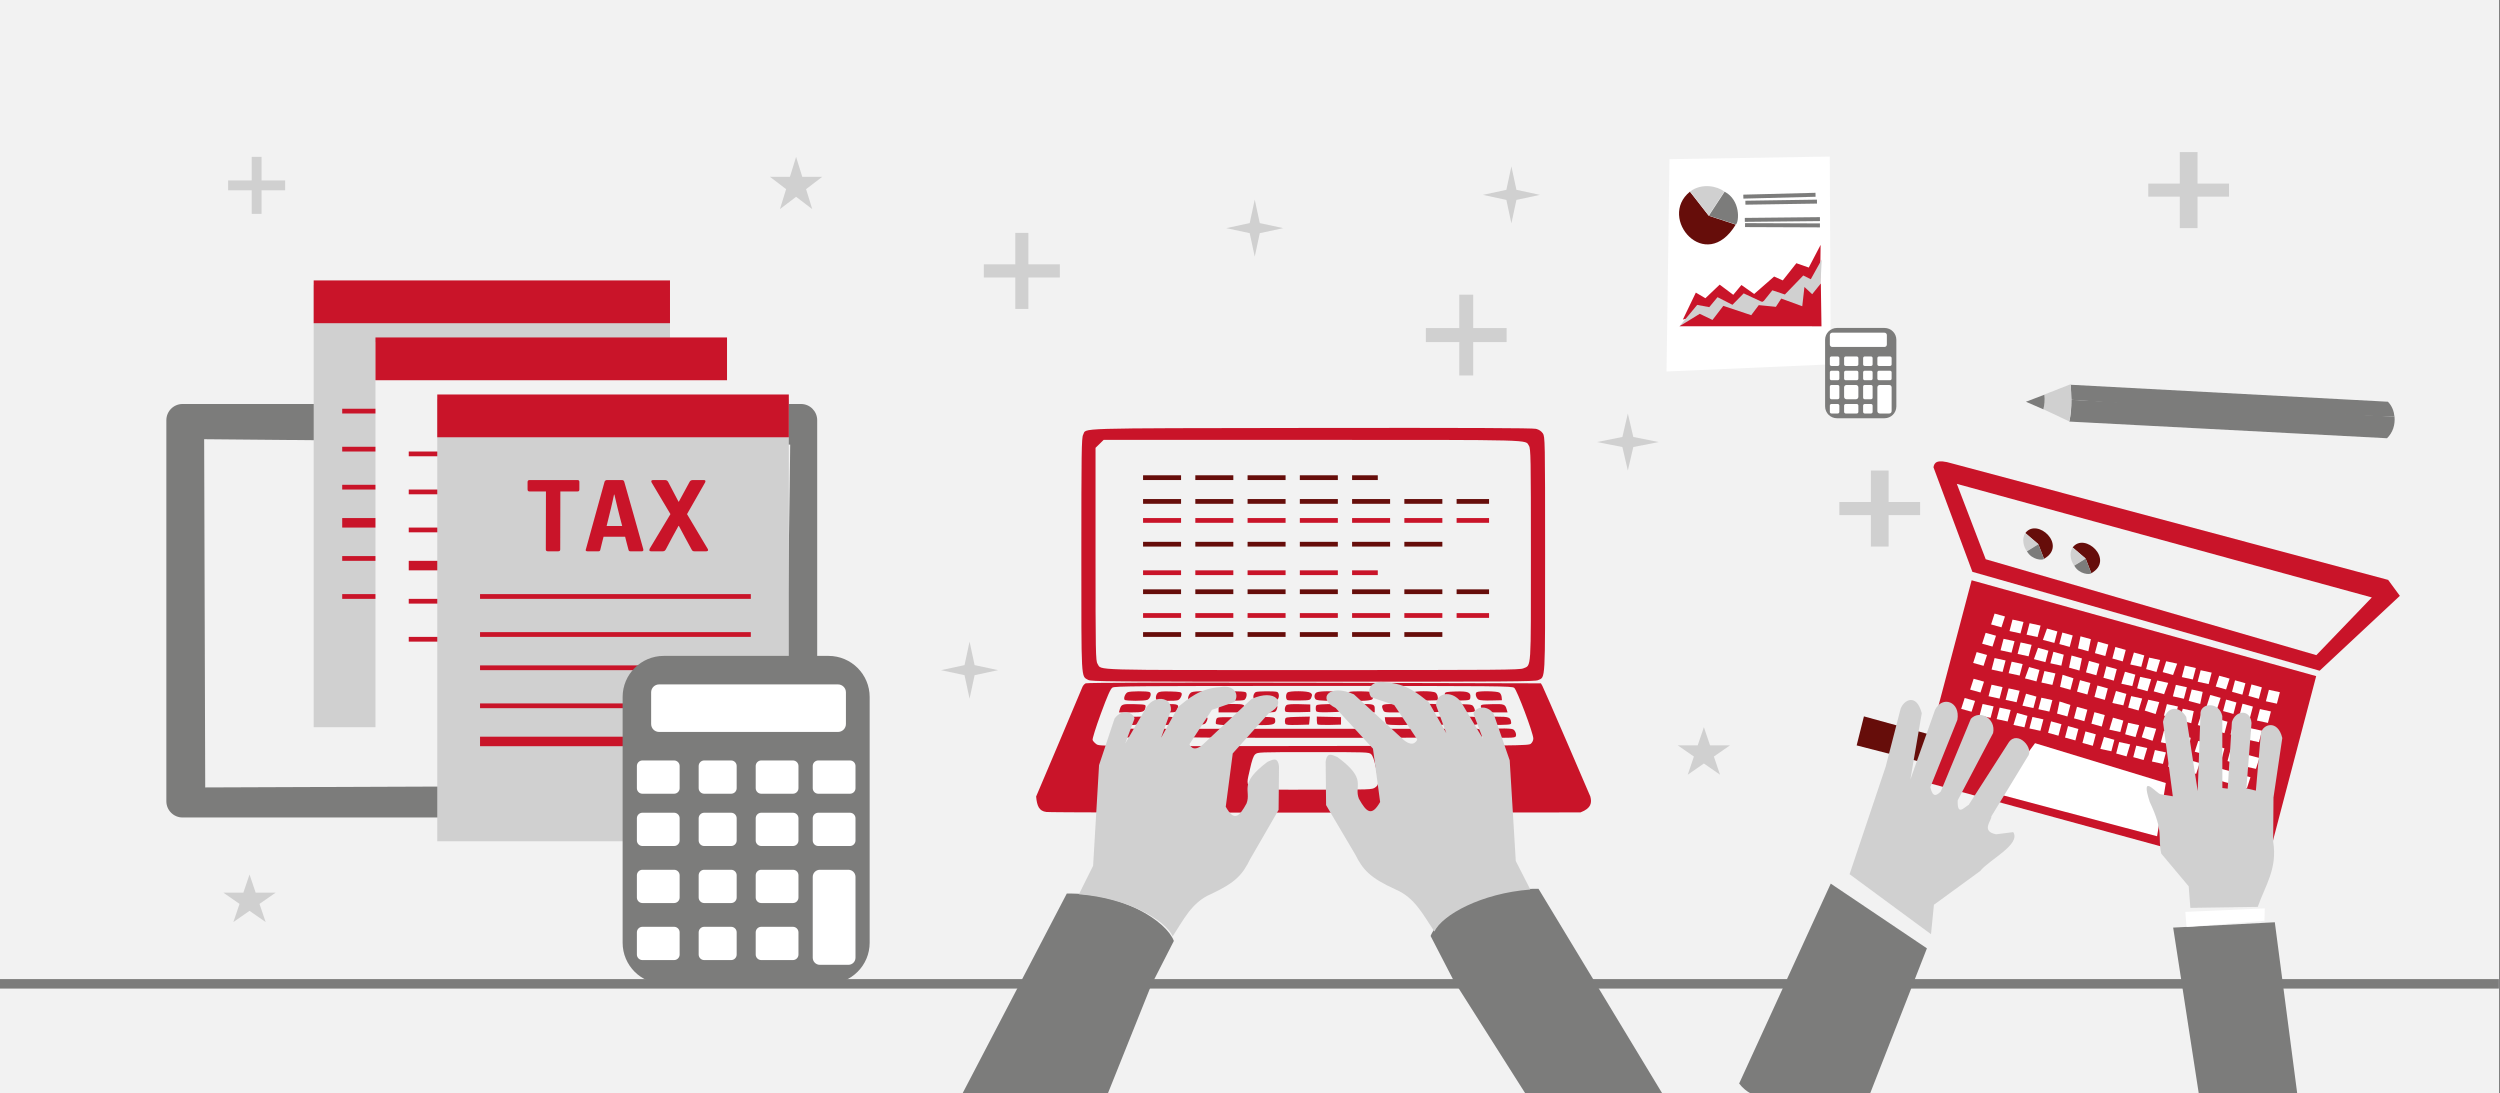 <svg width="526" height="230" xmlns="http://www.w3.org/2000/svg" xmlns:xlink="http://www.w3.org/1999/xlink" overflow="hidden"><rect width="100%" height="100%" fill="#808080" stroke="none"/><defs><clipPath id="clip0"><path d="M0 0 526 0 526 230 0 230Z" fill-rule="evenodd" clip-rule="evenodd"/></clipPath></defs><g clip-path="url(#clip0)"><rect x="0" y="0" width="525.239" height="230" fill="#FFFFFF" transform="scale(1.001 1)"/><rect x="0" y="0" width="525.239" height="230" fill="#F2F2F2" transform="scale(1.001 1)"/><path d="M0 0 525.239 0" stroke="#7C7C7B" stroke-width="1.997" stroke-miterlimit="8" fill="none" fill-rule="evenodd" transform="matrix(1.001 0 -0 1 0 207)"/><path d="M3.404 87 133.397 87C135.277 87 136.802 85.469 136.802 83.582L136.802 3.418C136.802 1.531 135.277 0 133.397 0L3.404 0C1.525 0 0 1.531 0 3.418L0 83.582C0 85.469 1.525 87 3.404 87ZM7.946 7.409 131.124 8.547C130.917 32.434 130.242 56.32 130.036 80.207L8.17 80.677C8.095 56.254 8.021 31.831 7.946 7.409Z" fill="#7C7C7B" fill-rule="evenodd" transform="matrix(1.001 0 -0 1 35 85)"/><rect x="0" y="0" width="74.891" height="93" fill="#D0D0D0" transform="matrix(1.001 0 -0 1 66 60)"/><rect x="-74.891" y="-9" width="74.891" height="9" fill="#C91429" transform="matrix(-1.001 -0 -0 1 66 68)"/><rect x="0" y="0" width="63.907" height="1" fill="#C91429" transform="matrix(1.001 0 -0 1 72 86)"/><rect x="0" y="0" width="63.907" height="1" fill="#C91429" transform="matrix(1.001 0 -0 1 72 102)"/><rect x="0" y="0" width="63.907" height="1" fill="#C91429" transform="matrix(1.001 0 -0 1 72 94)"/><rect x="0" y="0" width="63.907" height="2" fill="#C91429" transform="matrix(1.001 0 -0 1 72 109)"/><rect x="0" y="0" width="63.907" height="1" fill="#C91429" transform="matrix(1.001 0 -0 1 72 125)"/><rect x="0" y="0" width="63.907" height="1" fill="#C91429" transform="matrix(1.001 0 -0 1 72 117)"/><rect x="0" y="0" width="73.893" height="93" fill="#F2F2F2" transform="matrix(1.001 0 -0 1 79 72)"/><rect x="-73.893" y="-9" width="73.893" height="9" fill="#C91429" transform="matrix(-1.001 -0 -0 1 79 80)"/><rect x="0" y="0" width="63.907" height="1" fill="#C91429" transform="matrix(1.001 0 -0 1 86 95)"/><rect x="0" y="0" width="63.907" height="1" fill="#C91429" transform="matrix(1.001 0 -0 1 86 111)"/><rect x="0" y="0" width="63.907" height="1" fill="#C91429" transform="matrix(1.001 0 -0 1 86 103)"/><rect x="0" y="0" width="63.907" height="2" fill="#C91429" transform="matrix(1.001 0 -0 1 86 118)"/><rect x="0" y="0" width="63.907" height="1" fill="#C91429" transform="matrix(1.001 0 -0 1 86 134)"/><rect x="0" y="0" width="63.907" height="1" fill="#C91429" transform="matrix(1.001 0 -0 1 86 126)"/><rect x="0" y="0" width="73.893" height="93" fill="#D0D0D0" transform="matrix(1.001 0 -0 1 92 84)"/><rect x="-73.893" y="-9" width="73.893" height="9" fill="#C91429" transform="matrix(-1.001 -0 -0 1 92 92)"/><rect x="0" y="0" width="56.917" height="1" fill="#C91429" transform="matrix(1.001 0 -0 1 101 133)"/><rect x="0" y="0" width="56.917" height="1" fill="#C91429" transform="matrix(1.001 0 -0 1 101 125)"/><rect x="0" y="0" width="56.917" height="1" fill="#C91429" transform="matrix(1.001 0 -0 1 101 140)"/><rect x="0" y="0" width="56.917" height="2" fill="#C91429" transform="matrix(1.001 0 -0 1 101 155)"/><rect x="0" y="0" width="56.917" height="1" fill="#C91429" transform="matrix(1.001 0 -0 1 101 148)"/><path d="M18.171 3.064C18.066 3.549 17.962 4.031 17.86 4.51 17.757 4.99 17.646 5.472 17.527 5.957L16.615 9.677 19.889 9.677C19.725 9.041 19.556 8.392 19.382 7.732 19.208 7.071 19.046 6.423 18.896 5.787L18.252 3.064ZM26.435 0.001 28.796 0.001C28.982-0.001 29.134 0.027 29.252 0.086 29.371 0.144 29.469 0.246 29.547 0.389L31.721 4.546 31.801 4.546 34.055 0.389C34.122 0.256 34.216 0.158 34.337 0.095 34.457 0.031 34.605 0 34.779 0.001L37.006 0.001C37.151 0.002 37.25 0.024 37.304 0.067 37.359 0.111 37.385 0.17 37.382 0.244 37.382 0.285 37.375 0.336 37.361 0.399 37.348 0.461 37.328 0.506 37.301 0.535L33.518 7.171 37.865 14.488C37.918 14.581 37.945 14.662 37.945 14.731 37.941 14.905 37.789 14.994 37.489 14.998L35.262 14.998C35.065 15.006 34.909 14.991 34.792 14.953 34.676 14.915 34.573 14.808 34.484 14.633 34.029 13.806 33.578 12.976 33.132 12.142 32.687 11.309 32.243 10.478 31.801 9.651L31.721 9.651C31.253 10.478 30.799 11.309 30.359 12.142 29.918 12.976 29.478 13.806 29.038 14.633 28.932 14.808 28.814 14.915 28.685 14.953 28.556 14.991 28.405 15.006 28.233 14.998L26.032 14.998C25.874 14.997 25.762 14.975 25.697 14.931 25.632 14.888 25.601 14.829 25.603 14.755 25.603 14.707 25.61 14.657 25.623 14.603 25.637 14.55 25.657 14.487 25.684 14.415L30.03 7.171 26.086 0.535C26.048 0.476 26.024 0.425 26.016 0.383 26.007 0.342 26.004 0.303 26.006 0.268 26.001 0.094 26.144 0.005 26.435 0.001ZM16.723 0.001 19.754 0.001C19.878-0.004 19.992 0.017 20.096 0.061 20.2 0.106 20.274 0.199 20.318 0.341 20.989 2.7 21.659 5.062 22.327 7.427 22.995 9.793 23.657 12.154 24.315 14.512 24.338 14.565 24.347 14.63 24.342 14.707 24.344 14.782 24.32 14.849 24.268 14.907 24.217 14.965 24.125 14.995 23.993 14.998L21.659 14.998C21.539 14.999 21.444 14.979 21.374 14.937 21.304 14.896 21.256 14.827 21.23 14.731 21.108 14.257 20.983 13.788 20.858 13.324 20.732 12.859 20.614 12.396 20.506 11.935L15.971 11.935C15.909 12.174 15.806 12.576 15.663 13.141 15.52 13.706 15.39 14.236 15.274 14.731 15.246 14.838 15.194 14.909 15.119 14.947 15.044 14.983 14.953 15.001 14.844 14.998L12.644 14.998C12.354 14.994 12.211 14.905 12.215 14.731 12.216 14.695 12.221 14.663 12.232 14.633 12.242 14.604 12.255 14.572 12.269 14.536L16.186 0.341C16.225 0.242 16.288 0.161 16.374 0.098 16.46 0.035 16.576 0.003 16.723 0.001ZM0.456 0.001 10.487 0.001C10.621 0.002 10.722 0.036 10.789 0.104 10.856 0.172 10.89 0.267 10.89 0.389L10.89 1.967C10.893 2.102 10.866 2.209 10.809 2.286 10.752 2.363 10.645 2.403 10.487 2.404L6.892 2.404 6.865 14.609C6.865 14.753 6.825 14.854 6.745 14.913 6.664 14.972 6.544 15 6.383 14.998L4.319 14.998C4.17 15 4.053 14.972 3.967 14.916 3.882 14.86 3.838 14.766 3.837 14.633L3.864 2.404 0.456 2.404C0.296 2.406 0.18 2.373 0.108 2.304 0.035 2.236-0.001 2.124 0 1.967L0 0.413C-0.001 0.279 0.035 0.177 0.108 0.107 0.18 0.036 0.296 0.001 0.456 0.001Z" fill="#C91429" fill-rule="evenodd" transform="matrix(1.001 0 -0 1 111 101)"/><path d="M0 8.654C-1.09808e-15 3.875 3.875 0 8.654-1.09808e-15L43.27 0C48.05-1.09808e-15 51.925 3.875 51.925 8.654L51.925 60.346C51.925 65.125 48.05 69 43.27 69L8.654 69C3.875 69 1.09808e-15 65.125 1.09808e-15 60.346Z" fill="#7C7C7B" fill-rule="evenodd" transform="matrix(1.001 0 -0 1 131 138)"/><path d="M0 1.667C0 0.746 0.746 0 1.667 0L39.274 0C40.194 0 40.941 0.746 40.941 1.667L40.941 8.333C40.941 9.254 40.194 10 39.274 10L1.667 10C0.746 10 0 9.254 0 8.333Z" fill="#FFFFFF" fill-rule="evenodd" transform="matrix(1.001 0 -0 1 137 144)"/><path d="M0 1.167C-1.4302e-16 0.522 0.522 -1.4302e-16 1.167 -2.86041e-16L7.82 0C8.465 -1.4302e-16 8.987 0.522 8.987 1.167L8.987 5.833C8.987 6.478 8.465 7 7.82 7L1.167 7C0.522 7 0 6.478 0 5.833Z" fill="#FFFFFF" fill-rule="evenodd" transform="matrix(1.001 0 -0 1 134 160)"/><path d="M0 1.167C0 0.522 0.522 0 1.167 0L6.822 0C7.466 0 7.988 0.522 7.988 1.167L7.988 5.833C7.988 6.478 7.466 7 6.822 7L1.167 7C0.522 7 0 6.478 0 5.833Z" fill="#FFFFFF" fill-rule="evenodd" transform="matrix(1.001 0 -0 1 147 160)"/><path d="M0 1.167C-1.4302e-16 0.522 0.522 -1.4302e-16 1.167 -2.86041e-16L7.82 0C8.465 -1.4302e-16 8.987 0.522 8.987 1.167L8.987 5.833C8.987 6.478 8.465 7 7.82 7L1.167 7C0.522 7 0 6.478 0 5.833Z" fill="#FFFFFF" fill-rule="evenodd" transform="matrix(1.001 0 -0 1 159 160)"/><path d="M0 1.167C-1.4302e-16 0.522 0.522 -1.4302e-16 1.167 -2.86041e-16L7.82 0C8.465 -1.4302e-16 8.987 0.522 8.987 1.167L8.987 5.833C8.987 6.478 8.465 7 7.82 7L1.167 7C0.522 7 0 6.478 0 5.833Z" fill="#FFFFFF" fill-rule="evenodd" transform="matrix(1.001 0 -0 1 171 160)"/><path d="M0 1.167C-1.4302e-16 0.522 0.522 -1.4302e-16 1.167 -2.86041e-16L7.82 0C8.465 -1.4302e-16 8.987 0.522 8.987 1.167L8.987 5.833C8.987 6.478 8.465 7 7.82 7L1.167 7C0.522 7 0 6.478 0 5.833Z" fill="#FFFFFF" fill-rule="evenodd" transform="matrix(1.001 0 -0 1 134 171)"/><path d="M0 1.167C0 0.522 0.522 0 1.167 0L6.822 0C7.466 0 7.988 0.522 7.988 1.167L7.988 5.833C7.988 6.478 7.466 7 6.822 7L1.167 7C0.522 7 0 6.478 0 5.833Z" fill="#FFFFFF" fill-rule="evenodd" transform="matrix(1.001 0 -0 1 147 171)"/><path d="M0 1.167C-1.4302e-16 0.522 0.522 -1.4302e-16 1.167 -2.86041e-16L7.82 0C8.465 -1.4302e-16 8.987 0.522 8.987 1.167L8.987 5.833C8.987 6.478 8.465 7 7.82 7L1.167 7C0.522 7 0 6.478 0 5.833Z" fill="#FFFFFF" fill-rule="evenodd" transform="matrix(1.001 0 -0 1 159 171)"/><path d="M0 1.167C-1.4302e-16 0.522 0.522 -1.4302e-16 1.167 -2.86041e-16L7.82 0C8.465 -1.4302e-16 8.987 0.522 8.987 1.167L8.987 5.833C8.987 6.478 8.465 7 7.82 7L1.167 7C0.522 7 0 6.478 0 5.833Z" fill="#FFFFFF" fill-rule="evenodd" transform="matrix(1.001 0 -0 1 171 171)"/><path d="M0 1.167C-1.4302e-16 0.522 0.522 -1.4302e-16 1.167 -2.86041e-16L7.82 0C8.465 -1.4302e-16 8.987 0.522 8.987 1.167L8.987 5.833C8.987 6.478 8.465 7 7.82 7L1.167 7C0.522 7 0 6.478 0 5.833Z" fill="#FFFFFF" fill-rule="evenodd" transform="matrix(1.001 0 -0 1 134 183)"/><path d="M0 1.167C-2.54258e-16 0.522 0.522 0 1.167 0L6.822 0C7.466 -2.54259e-16 7.988 0.522 7.988 1.167L7.988 5.833C7.988 6.478 7.466 7 6.822 7L1.167 7C0.522 7 0 6.478 0 5.833Z" fill="#FFFFFF" fill-rule="evenodd" transform="matrix(1.001 0 -0 1 147 183)"/><path d="M0 1.167C-1.4302e-16 0.522 0.522 -1.4302e-16 1.167 -2.86041e-16L7.82 0C8.465 -1.4302e-16 8.987 0.522 8.987 1.167L8.987 5.833C8.987 6.478 8.465 7 7.82 7L1.167 7C0.522 7 0 6.478 0 5.833Z" fill="#FFFFFF" fill-rule="evenodd" transform="matrix(1.001 0 -0 1 159 183)"/><path d="M0 1.498C0 0.671 0.671 0 1.498 0L7.489 0C8.316 0 8.987 0.671 8.987 1.498L8.987 18.502C8.987 19.329 8.316 20 7.489 20L1.498 20C0.671 20 0 19.329 0 18.502Z" fill="#FFFFFF" fill-rule="evenodd" transform="matrix(1.001 0 -0 1 171 183)"/><path d="M0 1.167C-1.4302e-16 0.522 0.522 -1.4302e-16 1.167 -2.86041e-16L7.82 0C8.465 -1.4302e-16 8.987 0.522 8.987 1.167L8.987 5.833C8.987 6.478 8.465 7 7.82 7L1.167 7C0.522 7 0 6.478 0 5.833Z" fill="#FFFFFF" fill-rule="evenodd" transform="matrix(1.001 0 -0 1 134 195)"/><path d="M0 1.167C0 0.522 0.522 0 1.167 0L6.822 0C7.466 0 7.988 0.522 7.988 1.167L7.988 5.833C7.988 6.478 7.466 7 6.822 7L1.167 7C0.522 7 0 6.478 0 5.833Z" fill="#FFFFFF" fill-rule="evenodd" transform="matrix(1.001 0 -0 1 147 195)"/><path d="M0 1.167C-1.4302e-16 0.522 0.522 -1.4302e-16 1.167 -2.86041e-16L7.82 0C8.465 -1.4302e-16 8.987 0.522 8.987 1.167L8.987 5.833C8.987 6.478 8.465 7 7.82 7L1.167 7C0.522 7 0 6.478 0 5.833Z" fill="#FFFFFF" fill-rule="evenodd" transform="matrix(1.001 0 -0 1 159 195)"/><rect x="0" y="0" width="94.862" height="52" fill="#F2F2F2" transform="matrix(1.001 0 -0 1 228 89)"/><rect x="0" y="0" width="93.864" height="25" fill="#F2F2F2" transform="matrix(1.001 0 -0 1 229 144)"/><path d="M2.164 80.84C0.612 80.653 0.179 79.571 0 77.593L4.715 66.465C7.311 60.333 9.549 55.029 9.684 54.655 9.803 54.294 10.146 53.893 10.415 53.773 10.743 53.626 27.022 53.586 58.505 53.653L106.103 53.773 106.416 54.321C106.58 54.628 108.923 59.985 111.608 66.224L116.488 77.58C116.831 78.889 116.711 80.052 114.413 80.933L58.535 80.973C27.813 81 2.447 80.933 2.164 80.84ZM71.262 75.683C72.083 75.122 72.098 74.614 71.411 71.475 71.068 69.885 70.755 68.99 70.412 68.682 69.934 68.255 69.591 68.242 58.251 68.242 46.732 68.242 46.568 68.255 46.046 68.709 45.673 69.043 45.36 69.925 44.927 71.915 43.942 76.471 42.942 76.15 58.266 76.15 70.382 76.15 70.621 76.137 71.262 75.683ZM103.984 66.478C104.282 66.238 104.506 65.783 104.506 65.396 104.506 64.274 101.074 55.162 100.492 54.721 100 54.347 97.627 54.321 58.281 54.321 21.277 54.321 16.517 54.361 16.04 54.668 15.637 54.922 15.01 56.338 13.608 60.145 12.534 63.085 11.787 65.463 11.877 65.703 11.952 65.93 12.31 66.318 12.668 66.572 13.309 67.026 13.384 67.026 58.386 66.959 102.313 66.906 103.462 66.892 103.984 66.478ZM15.801 65.062C15.383 64.835 15.697 63.713 16.249 63.445 16.503 63.312 17.696 63.245 18.89 63.285L21.068 63.339 21.009 64.007C20.979 64.381 20.77 64.808 20.531 64.955 20.069 65.262 16.294 65.343 15.801 65.062ZM22.769 65.008C22.396 64.661 22.665 63.699 23.217 63.445 23.471 63.312 24.664 63.245 25.858 63.285 27.872 63.339 28.036 63.379 28.111 63.833 28.156 64.1 27.962 64.528 27.678 64.781 27.231 65.169 26.843 65.236 25.097 65.236 23.963 65.236 22.919 65.129 22.769 65.008ZM29.901 64.915C29.678 64.661 29.678 64.461 29.946 63.966L30.274 63.339 58.251 63.339 86.213 63.339 86.556 63.966C87.272 65.316 88.988 65.236 58.251 65.236 34.064 65.236 30.17 65.195 29.901 64.915ZM88.824 64.781C88.526 64.528 88.347 64.1 88.376 63.833 88.451 63.379 88.615 63.339 90.63 63.285 93.047 63.205 93.688 63.392 93.867 64.22 94.046 65.062 93.629 65.236 91.391 65.236 89.645 65.236 89.257 65.169 88.824 64.781ZM95.956 64.955C95.733 64.808 95.509 64.381 95.479 64.007L95.419 63.339 97.598 63.285C98.791 63.245 99.985 63.312 100.239 63.445 100.791 63.713 101.104 64.835 100.686 65.062 100.194 65.343 96.419 65.262 95.956 64.955ZM16.592 62.35C16.503 62.216 16.592 61.842 16.771 61.508 17.084 60.907 17.129 60.894 19.666 60.827L22.247 60.773 22.068 61.388C21.77 62.483 21.546 62.564 19.069 62.564 17.786 62.564 16.682 62.47 16.592 62.35ZM23.515 62.216C23.426 62.029 23.485 61.629 23.635 61.321 23.903 60.8 24.008 60.787 26.41 60.787 28.767 60.787 28.902 60.813 28.902 61.241 28.902 61.495 28.782 61.896 28.648 62.136 28.424 62.51 28.111 62.564 26.022 62.564 24.112 62.564 23.635 62.497 23.515 62.216ZM30.498 62.283C30.439 62.109 30.483 61.709 30.633 61.375 30.871 60.787 30.901 60.787 33.363 60.787 34.736 60.787 35.9 60.88 35.989 61.001 36.079 61.134 35.989 61.508 35.81 61.842 35.497 62.443 35.437 62.457 33.065 62.524 31.185 62.564 30.603 62.51 30.498 62.283ZM37.795 62.283C37.735 62.136 37.765 61.762 37.839 61.455 38.004 60.907 38.033 60.894 40.6 60.894L43.196 60.894 43.121 61.562C43.077 61.922 42.913 62.297 42.748 62.39 42.226 62.684 37.914 62.604 37.795 62.283ZM44.912 62.23C44.822 62.043 44.837 61.642 44.927 61.335 45.076 60.773 45.091 60.773 47.627 60.827 50.06 60.894 50.164 60.92 50.239 61.415 50.403 62.377 49.925 62.564 47.389 62.564 45.539 62.564 45.016 62.497 44.912 62.23ZM52.372 62.256C52.298 62.083 52.268 61.695 52.328 61.415 52.402 60.92 52.492 60.894 54.969 60.827L57.535 60.773 57.46 61.615 57.371 62.457 54.954 62.524C52.999 62.564 52.492 62.524 52.372 62.256ZM59.161 62.43C59.072 62.337 58.997 61.936 58.997 61.522L58.997 60.773 61.534 60.827 64.085 60.894 64.085 61.669 64.085 62.457 61.713 62.524C60.415 62.55 59.266 62.51 59.161 62.43ZM66.458 62.243C66.294 62.069 66.204 61.695 66.249 61.415 66.323 60.92 66.428 60.894 68.875 60.827 71.411 60.773 71.411 60.773 71.576 61.335 71.889 62.443 71.635 62.564 69.099 62.564 67.368 62.564 66.681 62.483 66.458 62.243ZM73.739 62.39C73.59 62.297 73.411 61.922 73.366 61.562L73.291 60.894 75.888 60.894C78.454 60.894 78.499 60.907 78.648 61.455 78.932 62.47 78.738 62.564 76.305 62.564 75.067 62.564 73.903 62.483 73.739 62.39ZM80.916 62.27C80.767 62.109 80.603 61.735 80.573 61.428 80.498 60.894 80.513 60.894 83.05 60.827L85.601 60.773 85.87 61.375C86.317 62.443 86.079 62.564 83.527 62.564 81.886 62.564 81.11 62.483 80.916 62.27ZM87.854 62.136C87.705 61.896 87.586 61.495 87.586 61.241 87.586 60.813 87.735 60.787 90.078 60.787 92.48 60.787 92.584 60.8 92.853 61.321 93.39 62.39 93.047 62.564 90.465 62.564 88.391 62.564 88.078 62.51 87.854 62.136ZM94.867 62.297C94.718 62.136 94.524 61.735 94.419 61.401L94.255 60.787 96.732 60.787C99.388 60.787 99.701 60.907 99.836 61.922 99.895 62.443 99.88 62.457 97.508 62.524 95.792 62.564 95.046 62.497 94.867 62.297ZM17.577 59.277C17.89 58.168 18.099 58.088 20.666 58.155 23.038 58.222 23.053 58.235 22.993 58.756 22.859 59.772 22.546 59.892 19.89 59.892L17.413 59.892 17.577 59.277ZM24.306 59.678C24.217 59.544 24.291 59.17 24.47 58.836 24.799 58.235 24.858 58.222 27.231 58.155 29.887 58.088 30.125 58.208 29.663 59.304 29.409 59.892 29.394 59.892 26.932 59.892 25.559 59.892 24.381 59.798 24.306 59.678ZM31.319 59.758C31.095 59.558 31.394 58.489 31.737 58.288 31.886 58.195 33.035 58.115 34.288 58.115 36.72 58.115 36.899 58.208 36.616 59.224 36.467 59.772 36.392 59.785 33.975 59.852 32.602 59.878 31.409 59.838 31.319 59.758ZM38.347 59.264C38.347 58.262 38.735 58.115 41.271 58.115 43.793 58.115 44.047 58.235 43.584 59.304 43.345 59.892 43.315 59.892 40.839 59.892L38.347 59.892 38.347 59.264ZM45.315 59.144C45.315 58.182 45.539 58.115 48.299 58.115 50.686 58.115 50.985 58.275 50.537 59.344 50.313 59.878 50.239 59.892 47.807 59.892L45.315 59.892 45.315 59.144ZM52.447 59.758C52.149 59.491 52.268 58.623 52.626 58.355 52.85 58.182 53.805 58.115 55.297 58.155L57.624 58.222 57.624 58.997 57.624 59.785 55.118 59.852C53.745 59.878 52.551 59.838 52.447 59.758ZM58.848 59.584C58.773 59.411 58.744 59.023 58.788 58.743 58.863 58.248 58.967 58.222 61.191 58.155 63.772 58.088 64.279 58.275 64.16 59.21 64.085 59.785 64.07 59.785 61.534 59.852 59.475 59.892 58.953 59.852 58.848 59.584ZM65.95 59.344C65.503 58.275 65.801 58.115 68.204 58.115 70.964 58.115 71.173 58.182 71.173 59.144L71.173 59.892 68.681 59.892C66.264 59.892 66.189 59.878 65.95 59.344ZM72.903 59.304C72.456 58.235 72.695 58.115 75.216 58.115 77.753 58.115 78.141 58.262 78.141 59.264L78.141 59.892 75.649 59.892C73.172 59.892 73.157 59.892 72.903 59.304ZM80.006 59.624C79.886 59.264 79.812 58.756 79.857 58.395 79.886 58.075 84.243 57.981 84.781 58.288 84.93 58.382 85.109 58.756 85.154 59.117L85.228 59.785 82.677 59.852C80.767 59.892 80.095 59.838 80.006 59.624ZM86.825 59.304C86.362 58.208 86.601 58.088 89.257 58.155 91.629 58.222 91.689 58.235 92.017 58.836 92.196 59.17 92.271 59.544 92.196 59.678 92.107 59.798 90.943 59.892 89.555 59.892 87.108 59.892 87.078 59.892 86.825 59.304ZM93.838 59.598C93.688 59.438 93.539 59.063 93.494 58.756 93.435 58.235 93.465 58.222 95.822 58.155 98.388 58.088 98.597 58.168 98.911 59.277L99.09 59.892 96.598 59.892C94.837 59.892 94.031 59.812 93.838 59.598ZM18.591 57.233C18.338 56.872 18.741 55.884 19.218 55.657 19.77 55.389 23.426 55.376 23.873 55.63 24.321 55.884 24.008 56.939 23.426 57.233 22.829 57.514 18.785 57.514 18.591 57.233ZM25.336 57.3C25.037 57.019 25.172 56.138 25.574 55.777 25.888 55.496 26.425 55.443 28.245 55.483 30.2 55.55 30.528 55.603 30.603 55.951 30.648 56.178 30.498 56.605 30.289 56.899 29.916 57.407 29.737 57.447 27.693 57.447 26.485 57.447 25.425 57.38 25.336 57.3ZM32.02 57.233C31.767 56.872 32.169 55.884 32.647 55.657 33.318 55.336 37.034 55.376 37.272 55.724 37.556 56.124 37.377 56.846 36.914 57.166 36.437 57.5 32.244 57.554 32.02 57.233ZM39.018 57.3C38.645 56.966 38.854 55.897 39.331 55.67 39.913 55.389 43.554 55.376 44.047 55.643 44.434 55.87 44.226 56.993 43.748 57.273 43.375 57.474 39.242 57.5 39.018 57.3ZM45.822 57.126C45.494 56.766 45.688 55.884 46.15 55.617 46.493 55.416 50.09 55.389 50.642 55.577 51.104 55.737 51.164 56.792 50.731 57.18 50.283 57.581 46.21 57.54 45.822 57.126ZM52.835 57.3C52.447 57.153 52.432 56.057 52.82 55.71 53.253 55.323 57.028 55.349 57.639 55.75 58.027 56.017 58.072 56.178 57.863 56.699 57.61 57.327 57.595 57.34 55.386 57.38 54.148 57.393 53.014 57.367 52.835 57.3ZM58.788 57.18C58.341 56.766 58.445 55.924 58.982 55.67 59.654 55.349 63.294 55.376 63.667 55.71 64.1 56.097 64.04 57.153 63.578 57.313 62.847 57.554 59.102 57.46 58.788 57.18ZM65.756 57.18C65.324 56.792 65.383 55.737 65.846 55.577 66.413 55.389 69.994 55.416 70.337 55.617 70.8 55.884 70.994 56.766 70.665 57.126 70.292 57.54 66.204 57.581 65.756 57.18ZM72.754 57.273C72.262 56.993 72.053 55.87 72.456 55.643 72.635 55.536 73.694 55.443 74.799 55.443 77.141 55.443 77.723 55.697 77.604 56.672L77.514 57.327 75.276 57.393C74.052 57.42 72.918 57.367 72.754 57.273ZM79.588 57.18C79.111 56.846 78.932 56.124 79.215 55.724 79.484 55.336 83.363 55.336 83.945 55.724 84.184 55.87 84.393 56.298 84.422 56.672L84.482 57.327 82.244 57.393C80.707 57.434 79.872 57.367 79.588 57.18ZM86.213 56.913C85.989 56.605 85.84 56.178 85.9 55.951 85.974 55.603 86.288 55.55 88.257 55.483 90.794 55.416 91.406 55.67 91.271 56.752 91.197 57.327 91.167 57.34 88.914 57.393 86.705 57.46 86.601 57.434 86.213 56.913ZM93.032 57.22C92.465 56.926 92.196 55.87 92.614 55.63 93.136 55.336 96.896 55.403 97.374 55.724 97.613 55.87 97.821 56.298 97.851 56.672L97.911 57.327 95.673 57.38C94.434 57.42 93.256 57.34 93.032 57.22ZM10.937 53.051C9.43 52.21 9.505 53.559 9.505 26.72 9.505 5.371 9.549 2.084 9.878 1.483 10.668 0 6.714 0.12 57.744 0.04 90.943 0 104.402 0.053 105.073 0.227 105.7 0.387 106.177 0.708 106.505 1.176 106.968 1.87 106.983 2.498 106.983 26.666 106.983 53.893 107.072 52.37 105.506 53.105 104.864 53.399 99.358 53.439 58.191 53.426 14.787 53.426 11.579 53.399 10.937 53.051ZM102.417 50.62C104.103 49.912 103.999 51.315 103.999 26.706 103.999 6.279 103.969 4.355 103.581 3.781 102.73 2.485 105.64 2.552 58.072 2.552L14.19 2.552 13.339 3.393 12.489 4.222 12.489 26.626C12.489 47.307 12.519 49.07 12.907 49.672 13.832 51.074 10.639 50.981 58.206 50.981 97.836 50.981 101.641 50.954 102.417 50.62Z" fill="#C91429" fill-rule="evenodd" transform="matrix(1.001 0 -0 1 218 90)"/><path d="M0 0 49.337 0" stroke="#660D0A" stroke-width="0.999" stroke-miterlimit="8" stroke-dasharray="7.988 2.996" fill="none" fill-rule="evenodd" transform="matrix(1.001 0 -0 1 240.5 100.5)"/><path d="M0 0 72.728 0" stroke="#660D0A" stroke-width="0.999" stroke-miterlimit="8" stroke-dasharray="7.988 2.996" fill="none" fill-rule="evenodd" transform="matrix(1.001 0 -0 1 240.5 105.5)"/><path d="M0 0 72.728 0" stroke="#C91429" stroke-width="0.999" stroke-miterlimit="8" stroke-dasharray="7.988 2.996" fill="none" fill-rule="evenodd" transform="matrix(1.001 0 -0 1 240.5 109.5)"/><path d="M0 0 65.84 0" stroke="#660D0A" stroke-width="0.999" stroke-miterlimit="8" stroke-dasharray="7.988 2.996" fill="none" fill-rule="evenodd" transform="matrix(1.001 0 -0 1 240.5 114.5)"/><path d="M0 0 49.337 0" stroke="#C91429" stroke-width="0.999" stroke-miterlimit="8" stroke-dasharray="7.988 2.996" fill="none" fill-rule="evenodd" transform="matrix(1.001 0 -0 1 240.5 120.5)"/><path d="M0 0 72.728 0" stroke="#660D0A" stroke-width="0.999" stroke-miterlimit="8" stroke-dasharray="7.988 2.996" fill="none" fill-rule="evenodd" transform="matrix(1.001 0 -0 1 240.5 124.5)"/><path d="M0 0 72.728 0" stroke="#C91429" stroke-width="0.999" stroke-miterlimit="8" stroke-dasharray="7.988 2.996" fill="none" fill-rule="evenodd" transform="matrix(1.001 0 -0 1 240.5 129.5)"/><path d="M0 0 65.84 0" stroke="#660D0A" stroke-width="0.999" stroke-miterlimit="8" stroke-dasharray="7.988 2.996" fill="none" fill-rule="evenodd" transform="matrix(1.001 0 -0 1 240.5 133.5)"/><path d="M41.18 19.284 45.933 9.973C44.318 5.748 34.993-0.199 23.429 0.006L0 44.955C10.013 45.146 20.925 44.674 30.938 44.865" fill="#7C7C7B" fill-rule="evenodd" transform="matrix(1.001 0 -0 1 201 188)"/><path d="M0 44.16 2.989 38.157 4.238 16.981 7.494 7.195C8.921 5.099 11.464 5.798 11.687 7.195L9.724 12.459 13.917 5.263C15.567 2.097 19.493 2.467 19.359 5.427L17.262 11.266 20.875 4.728C22.972 3.043 25.381 0.822 29.707 0.576 32.473 0 33.855 1.974 32.696 3.701L27.968 5.345 23.239 12.582C23.239 12.582 23.864 14.514 26.05 12.664L36.264 3.084C41.305 0.74 43.936 3.988 40.011 5.962L32.339 14.514 30.867 25.739C32.607 28.864 33.677 27.919 35.238 25.04 36.309 22.244 33.365 21.011 39.654 16.282 40.68 15.871 41.795 15.09 42.063 17.269L41.974 26.397 35.997 36.759C34.435 39.925 33.053 41.652 27.745 44.119 23.686 45.846 21.946 49.628 19.716 53 18.11 49.505 10.081 44.941 0 44.16" fill="#D0D0D0" fill-rule="evenodd" transform="matrix(1.001 0 -0 1 227 144)"/><path d="M4.79 19.204 0 9.931C1.628 5.724 11.026-0.198 22.681 0.006L49.928 45.1C39.837 45.29 31.866 45.809 21.774 46" fill="#7C7C7B" fill-rule="evenodd" transform="matrix(1.001 0 -0 1 301 187)"/><path d="M44.935 44.16 41.878 38.157 40.601 16.981 37.225 7.196C35.811 5.099 33.211 5.798 32.983 7.196L34.99 12.459 30.702 5.263C29.014 2.097 24.999 2.467 25.136 5.427L27.28 11.266 23.585 4.728C21.441 3.043 18.978 0.822 14.553 0.576 11.678 0 10.31 1.974 11.496 3.701L16.332 5.345 21.167 12.582C21.167 12.582 20.529 14.514 18.293 12.664L7.846 3.084C2.692 0.74 0 3.988 4.014 5.962L11.861 14.514 13.366 25.739C11.587 28.864 10.492 27.919 8.896 25.04 7.801 22.244 10.812 21.011 4.379 16.282 3.33 15.871 2.19 15.09 1.916 17.269L2.007 26.397 8.12 36.759C9.717 39.925 11.131 41.652 16.56 44.119 20.711 45.846 22.49 49.628 24.771 53 26.413 49.505 34.625 44.941 44.935 44.16" fill="#D0D0D0" fill-rule="evenodd" transform="matrix(1.001 0 -0 1 277 143)"/><path d="M-67.44-23.352-23.173-85.091-0.16-83.252 0-79.093-56.573-2.879C-58.571 0-59.45-0.4-60.169-1.04L-67.44-23.352Z" fill="#C91429" fill-rule="evenodd" transform="matrix(0.783 -0.622 -0.622 -0.783 453.27 60.079)"/><path d="M-44.218 0 0-60.882-34.56-86.757-79.097-26.035-44.218 0Z" fill="#C91429" fill-rule="evenodd" transform="matrix(0.783 -0.622 -0.622 -0.783 449.455 94.585)"/><path d="M-16.332 0 0-23.68-8.406-31.306-29.141-3.452-16.332 0Z" fill="#FFFFFF" fill-rule="evenodd" transform="matrix(0.783 -0.622 -0.622 -0.783 440.959 146.207)"/><path d="M-58.615-16.192-16.69-75.267 0-73.022-53.504 0-58.535-15.951" fill="#F2F2F2" fill-rule="evenodd" transform="matrix(0.783 -0.622 -0.622 -0.783 453.612 68.527)"/><path d="M-4.758-15.153-13.322-3.828-8.326 0 0-11.405-4.758-15.153Z" fill="#660D0A" fill-rule="evenodd" transform="matrix(0.783 -0.622 -0.622 -0.783 398.69 145.547)"/><path d="M0-1.832-1.499 0-1.499 0-3.497-1.499-3.497-1.499-1.998-3.33-1.998-3.33 0-1.832Z" fill="#FFFFFF" fill-rule="evenodd" transform="matrix(0.783 -0.622 -0.622 -0.783 478.55 144.204)"/><path d="M0-1.832-1.332 0-1.332 0-3.33-1.499-3.33-1.499-1.998-3.33-1.998-3.33 0-1.832Z" fill="#FFFFFF" fill-rule="evenodd" transform="matrix(0.783 -0.622 -0.622 -0.783 474.753 143.18)"/><path d="M0-1.832-1.332 0-1.332 0-3.33-1.499-3.33-1.499-1.998-3.33-1.998-3.33 0-1.832Z" fill="#FFFFFF" fill-rule="evenodd" transform="matrix(0.783 -0.622 -0.622 -0.783 471.294 142.313)"/><path d="M0-1.832-1.332 0-1.332 0-3.33-1.332-3.33-1.332-1.998-3.164-1.998-3.164 0-1.832Z" fill="#FFFFFF" fill-rule="evenodd" transform="matrix(0.783 -0.622 -0.622 -0.783 467.964 141.342)"/><path d="M0-1.832-1.499 0-1.499 0-3.497-1.499-3.497-1.499-1.998-3.33-1.998-3.33 0-1.832Z" fill="#FFFFFF" fill-rule="evenodd" transform="matrix(0.783 -0.622 -0.622 -0.783 464.194 140.084)"/><path d="M0-1.832-1.499 0-1.499 0-3.497-1.499-3.497-1.499-1.998-3.33-1.998-3.33 0-1.832Z" fill="#FFFFFF" fill-rule="evenodd" transform="matrix(0.783 -0.622 -0.622 -0.783 460.864 139.114)"/><path d="M0-1.832-1.499 0-1.499 0-3.497-1.332-3.497-1.332-2.165-3.164-2.165-3.164 0-1.832Z" fill="#FFFFFF" fill-rule="evenodd" transform="matrix(0.783 -0.622 -0.622 -0.783 456.937 138.193)"/><path d="M0-1.832-1.499 0-1.499 0-3.497-1.499-3.497-1.499-2.165-3.33-2.165-3.33 0-1.832Z" fill="#FFFFFF" fill-rule="evenodd" transform="matrix(0.783 -0.622 -0.622 -0.783 453.347 137.43)"/><path d="M0-1.832-1.332 0-1.332 0-3.497-1.499-3.497-1.499-1.998-3.33-1.998-3.33 0-1.832Z" fill="#FFFFFF" fill-rule="evenodd" transform="matrix(0.783 -0.622 -0.622 -0.783 450.018 136.459)"/><path d="M0-1.832-1.332 0-1.332 0-3.33-1.499-3.33-1.499-1.998-3.33-1.998-3.33 0-1.832Z" fill="#FFFFFF" fill-rule="evenodd" transform="matrix(0.783 -0.622 -0.622 -0.783 446.116 135.305)"/><path d="M0-1.832-1.332 0-1.332 0-3.33-1.499-3.33-1.499-1.998-3.33-1.998-3.33 0-1.832Z" fill="#FFFFFF" fill-rule="evenodd" transform="matrix(0.783 -0.622 -0.622 -0.783 442.449 134.177)"/><path d="M0-1.832-1.332 0-1.332 0-3.33-1.665-3.33-1.665-1.998-3.497-1.998-3.497 0-1.832Z" fill="#FFFFFF" fill-rule="evenodd" transform="matrix(0.783 -0.622 -0.622 -0.783 438.782 133.05)"/><path d="M0-1.832-1.332 0-1.332 0-3.33-1.499-3.33-1.499-1.998-3.33-1.998-3.33 0-1.832Z" fill="#FFFFFF" fill-rule="evenodd" transform="matrix(0.783 -0.622 -0.622 -0.783 434.958 132.26)"/><path d="M0-1.832-1.332 0-1.332 0-3.497-1.332-3.497-1.332-1.998-3.33-1.998-3.33 0-1.832Z" fill="#FFFFFF" fill-rule="evenodd" transform="matrix(0.783 -0.622 -0.622 -0.783 431.733 131.419)"/><path d="M0-1.832-1.499 0-1.499 0-3.497-1.499-3.497-1.499-1.998-3.33-1.998-3.33 0-1.832Z" fill="#FFFFFF" fill-rule="evenodd" transform="matrix(0.783 -0.622 -0.622 -0.783 428.196 130.188)"/><path d="M0-1.832-1.499 0-1.499 0-3.497-1.499-3.497-1.499-1.998-3.33-1.998-3.33 0-1.832Z" fill="#FFFFFF" fill-rule="evenodd" transform="matrix(0.783 -0.622 -0.622 -0.783 424.606 129.425)"/><path d="M0-1.832-1.332 0-1.332 0-3.33-1.332-3.33-1.332-1.998-3.164-1.998-3.164 0-1.832Z" fill="#FFFFFF" fill-rule="evenodd" transform="matrix(0.783 -0.622 -0.622 -0.783 420.705 128.27)"/><path d="M0-1.832-1.499 0-1.499 0-3.497-1.499-3.497-1.499-1.998-3.33-1.998-3.33 0-1.832Z" fill="#FFFFFF" fill-rule="evenodd" transform="matrix(0.783 -0.622 -0.622 -0.783 476.665 148.253)"/><path d="M0-1.832-1.332 0-1.332 0-3.33-1.499-3.33-1.499-1.998-3.33-1.998-3.33 0-1.832Z" fill="#FFFFFF" fill-rule="evenodd" transform="matrix(0.783 -0.622 -0.622 -0.783 472.868 147.229)"/><path d="M0-1.832-1.332 0-1.332 0-3.33-1.499-3.33-1.499-1.998-3.33-1.998-3.33 0-1.832Z" fill="#FFFFFF" fill-rule="evenodd" transform="matrix(0.783 -0.622 -0.622 -0.783 469.408 146.362)"/><path d="M0-1.832-1.332 0-1.332 0-3.33-1.332-3.33-1.332-1.998-3.164-1.998-3.164 0-1.832Z" fill="#FFFFFF" fill-rule="evenodd" transform="matrix(0.783 -0.622 -0.622 -0.783 466.079 145.392)"/><path d="M0-1.832-1.499 0-1.499 0-3.497-1.499-3.497-1.499-1.998-3.497-1.998-3.497 0-1.832Z" fill="#FFFFFF" fill-rule="evenodd" transform="matrix(0.783 -0.622 -0.622 -0.783 462.309 144.134)"/><path d="M0-1.832-1.499 0-1.499 0-3.497-1.499-3.497-1.499-1.998-3.33-1.998-3.33 0-1.832Z" fill="#FFFFFF" fill-rule="evenodd" transform="matrix(0.783 -0.622 -0.622 -0.783 458.979 143.163)"/><path d="M0-1.832-1.499 0-1.499 0-3.497-1.332-3.497-1.332-2.165-3.164-2.165-3.164 0-1.832Z" fill="#FFFFFF" fill-rule="evenodd" transform="matrix(0.783 -0.622 -0.622 -0.783 455.052 142.243)"/><path d="M0-1.832-1.499 0-1.499 0-3.497-1.499-3.497-1.499-2.165-3.33-2.165-3.33 0-1.832Z" fill="#FFFFFF" fill-rule="evenodd" transform="matrix(0.783 -0.622 -0.622 -0.783 451.462 141.479)"/><path d="M0-1.832-1.332 0-1.332 0-3.497-1.499-3.497-1.499-1.998-3.33-1.998-3.33 0-1.832Z" fill="#FFFFFF" fill-rule="evenodd" transform="matrix(0.783 -0.622 -0.622 -0.783 448.133 140.509)"/><path d="M0-1.832-1.332 0-1.332 0-3.33-1.499-3.33-1.499-1.998-3.33-1.998-3.33 0-1.832Z" fill="#FFFFFF" fill-rule="evenodd" transform="matrix(0.783 -0.622 -0.622 -0.783 444.231 139.355)"/><path d="M0-1.832-1.332 0-1.332 0-3.33-1.499-3.33-1.499-1.998-3.33-1.998-3.33 0-1.832Z" fill="#FFFFFF" fill-rule="evenodd" transform="matrix(0.783 -0.622 -0.622 -0.783 440.564 138.227)"/><path d="M0-1.832-1.332 0-1.332 0-3.33-1.665-3.33-1.665-1.998-3.497-1.998-3.497 0-1.832Z" fill="#FFFFFF" fill-rule="evenodd" transform="matrix(0.783 -0.622 -0.622 -0.783 436.897 137.099)"/><path d="M0-1.832-1.332 0-1.332 0-3.33-1.499-3.33-1.499-1.832-3.33-1.832-3.33 0-1.832Z" fill="#FFFFFF" fill-rule="evenodd" transform="matrix(0.783 -0.622 -0.622 -0.783 433.073 136.309)"/><path d="M0-1.832-1.332 0-1.332 0-3.497-1.332-3.497-1.332-1.998-3.33-1.998-3.33 0-1.832Z" fill="#FFFFFF" fill-rule="evenodd" transform="matrix(0.783 -0.622 -0.622 -0.783 429.848 135.469)"/><path d="M0-1.832-1.499 0-1.499 0-3.497-1.499-3.497-1.499-1.998-3.33-1.998-3.33 0-1.832Z" fill="#FFFFFF" fill-rule="evenodd" transform="matrix(0.783 -0.622 -0.622 -0.783 426.311 134.237)"/><path d="M0-1.832-1.499 0-1.499 0-3.497-1.499-3.497-1.499-1.998-3.33-1.998-3.33 0-1.832Z" fill="#FFFFFF" fill-rule="evenodd" transform="matrix(0.783 -0.622 -0.622 -0.783 422.721 133.474)"/><path d="M0-1.832-1.332 0-1.332 0-3.33-1.332-3.33-1.332-1.998-3.164-1.998-3.164 0-1.832Z" fill="#FFFFFF" fill-rule="evenodd" transform="matrix(0.783 -0.622 -0.622 -0.783 418.82 132.32)"/><path d="M0-1.832-1.499 0-1.499 0-3.497-1.499-3.497-1.499-1.998-3.33-1.998-3.33 0-1.832Z" fill="#FFFFFF" fill-rule="evenodd" transform="matrix(0.783 -0.622 -0.622 -0.783 474.78 152.303)"/><path d="M0-1.832-1.332 0-1.332 0-3.33-1.499-3.33-1.499-1.998-3.33-1.998-3.33 0-1.832Z" fill="#FFFFFF" fill-rule="evenodd" transform="matrix(0.783 -0.622 -0.622 -0.783 470.983 151.279)"/><path d="M0-1.832-1.332 0-1.332 0-3.33-1.499-3.33-1.499-1.998-3.33-1.998-3.33 0-1.832Z" fill="#FFFFFF" fill-rule="evenodd" transform="matrix(0.783 -0.622 -0.622 -0.783 467.523 150.412)"/><path d="M0-1.832-1.332 0-1.332 0-3.33-1.332-3.33-1.332-1.998-3.164-1.998-3.164 0-1.832Z" fill="#FFFFFF" fill-rule="evenodd" transform="matrix(0.783 -0.622 -0.622 -0.783 464.194 149.441)"/><path d="M0-1.832-1.499 0-1.499 0-3.497-1.499-3.497-1.499-1.998-3.497-1.998-3.497 0-1.832Z" fill="#FFFFFF" fill-rule="evenodd" transform="matrix(0.783 -0.622 -0.622 -0.783 460.423 148.183)"/><path d="M0-1.832-1.499 0-1.499 0-3.497-1.499-3.497-1.499-1.998-3.33-1.998-3.33 0-1.832Z" fill="#FFFFFF" fill-rule="evenodd" transform="matrix(0.783 -0.622 -0.622 -0.783 457.094 147.213)"/><path d="M0-1.832-1.499 0-1.499 0-3.497-1.332-3.497-1.332-2.165-3.33-2.165-3.33 0-1.832Z" fill="#FFFFFF" fill-rule="evenodd" transform="matrix(0.783 -0.622 -0.622 -0.783 453.167 146.292)"/><path d="M0-1.832-1.499 0-1.499 0-3.497-1.499-3.497-1.499-2.165-3.33-2.165-3.33 0-1.832Z" fill="#FFFFFF" fill-rule="evenodd" transform="matrix(0.783 -0.622 -0.622 -0.783 449.577 145.529)"/><path d="M0-1.832-1.332 0-1.332 0-3.497-1.499-3.497-1.499-1.998-3.33-1.998-3.33 0-1.832Z" fill="#FFFFFF" fill-rule="evenodd" transform="matrix(0.783 -0.622 -0.622 -0.783 446.247 144.558)"/><path d="M0-1.832-1.332 0-1.332 0-3.33-1.499-3.33-1.499-1.998-3.33-1.998-3.33 0-1.832Z" fill="#FFFFFF" fill-rule="evenodd" transform="matrix(0.783 -0.622 -0.622 -0.783 442.346 143.404)"/><path d="M0-1.832-1.332 0-1.332 0-3.33-1.499-3.33-1.499-1.998-3.33-1.998-3.33 0-1.832Z" fill="#FFFFFF" fill-rule="evenodd" transform="matrix(0.783 -0.622 -0.622 -0.783 438.679 142.276)"/><path d="M0-1.998-1.332 0-1.332 0-3.33-1.665-3.33-1.665-1.998-3.497-1.998-3.497 0-1.998Z" fill="#FFFFFF" fill-rule="evenodd" transform="matrix(0.783 -0.622 -0.622 -0.783 435.012 141.149)"/><path d="M0-1.832-1.499 0-1.499 0-3.497-1.499-3.497-1.499-1.998-3.33-1.998-3.33 0-1.832Z" fill="#FFFFFF" fill-rule="evenodd" transform="matrix(0.783 -0.622 -0.622 -0.783 431.318 140.255)"/><path d="M0-1.832-1.332 0-1.332 0-3.497-1.332-3.497-1.332-1.998-3.33-1.998-3.33 0-1.832Z" fill="#FFFFFF" fill-rule="evenodd" transform="matrix(0.783 -0.622 -0.622 -0.783 427.963 139.518)"/><path d="M0-1.832-1.499 0-1.499 0-3.497-1.499-3.497-1.499-1.998-3.33-1.998-3.33 0-1.832Z" fill="#FFFFFF" fill-rule="evenodd" transform="matrix(0.783 -0.622 -0.622 -0.783 424.426 138.287)"/><path d="M0-1.832-1.499 0-1.499 0-3.497-1.499-3.497-1.499-1.998-3.33-1.998-3.33 0-1.832Z" fill="#FFFFFF" fill-rule="evenodd" transform="matrix(0.783 -0.622 -0.622 -0.783 420.836 137.524)"/><path d="M0-1.832-1.332 0-1.332 0-3.33-1.332-3.33-1.332-1.998-3.164-1.998-3.164 0-1.832Z" fill="#FFFFFF" fill-rule="evenodd" transform="matrix(0.783 -0.622 -0.622 -0.783 416.935 136.37)"/><path d="M0-1.998-1.499 0-1.499 0-3.497-1.499-3.497-1.499-1.998-3.33-1.998-3.33 0-1.998Z" fill="#FFFFFF" fill-rule="evenodd" transform="matrix(0.783 -0.622 -0.622 -0.783 474.14 157.915)"/><path d="M0-1.832-1.332 0-1.332 0-3.33-1.499-3.33-1.499-1.998-3.33-1.998-3.33 0-1.832Z" fill="#FFFFFF" fill-rule="evenodd" transform="matrix(0.783 -0.622 -0.622 -0.783 470.343 156.891)"/><path d="M0-1.832-1.332 0-1.332 0-3.33-1.499-3.33-1.499-1.998-3.33-1.998-3.33 0-1.832Z" fill="#FFFFFF" fill-rule="evenodd" transform="matrix(0.783 -0.622 -0.622 -0.783 466.883 156.024)"/><path d="M0-1.832-1.332 0-1.332 0-3.33-1.332-3.33-1.332-1.998-3.164-1.998-3.164 0-1.832Z" fill="#FFFFFF" fill-rule="evenodd" transform="matrix(0.783 -0.622 -0.622 -0.783 463.554 155.054)"/><path d="M0-1.832-1.499 0-1.499 0-3.497-1.665-3.497-1.665-1.998-3.497-1.998-3.497 0-1.832Z" fill="#FFFFFF" fill-rule="evenodd" transform="matrix(0.783 -0.622 -0.622 -0.783 459.783 153.796)"/><path d="M0-1.832-1.499 0-1.499 0-3.497-1.499-3.497-1.499-1.998-3.33-1.998-3.33 0-1.832Z" fill="#FFFFFF" fill-rule="evenodd" transform="matrix(0.783 -0.622 -0.622 -0.783 456.454 152.825)"/><path d="M0-1.832-1.499 0-1.499 0-3.497-1.332-3.497-1.332-2.165-3.33-2.165-3.33 0-1.832Z" fill="#FFFFFF" fill-rule="evenodd" transform="matrix(0.783 -0.622 -0.622 -0.783 452.527 151.905)"/><path d="M0-1.832-1.499 0-1.499 0-3.497-1.499-3.497-1.499-2.165-3.33-2.165-3.33 0-1.832Z" fill="#FFFFFF" fill-rule="evenodd" transform="matrix(0.783 -0.622 -0.622 -0.783 448.937 151.141)"/><path d="M0-1.832-1.332 0-1.332 0-3.497-1.499-3.497-1.499-1.998-3.33-1.998-3.33 0-1.832Z" fill="#FFFFFF" fill-rule="evenodd" transform="matrix(0.783 -0.622 -0.622 -0.783 445.608 150.171)"/><path d="M0-1.832-1.332 0-1.332 0-3.33-1.499-3.33-1.499-1.998-3.33-1.998-3.33 0-1.832Z" fill="#FFFFFF" fill-rule="evenodd" transform="matrix(0.783 -0.622 -0.622 -0.783 441.706 149.016)"/><path d="M0-1.832-1.332 0-1.332 0-3.33-1.499-3.33-1.499-1.998-3.33-1.998-3.33 0-1.832Z" fill="#FFFFFF" fill-rule="evenodd" transform="matrix(0.783 -0.622 -0.622 -0.783 438.039 147.889)"/><path d="M0-1.998-1.332 0-1.332 0-3.33-1.665-3.33-1.665-1.998-3.497-1.998-3.497 0-1.998Z" fill="#FFFFFF" fill-rule="evenodd" transform="matrix(0.783 -0.622 -0.622 -0.783 434.372 146.761)"/><path d="M0-1.832-1.499 0-1.499 0-3.497-1.499-3.497-1.499-1.998-3.33-1.998-3.33 0-1.832Z" fill="#FFFFFF" fill-rule="evenodd" transform="matrix(0.783 -0.622 -0.622 -0.783 430.679 145.868)"/><path d="M0-1.832-1.332 0-1.332 0-3.497-1.499-3.497-1.499-1.998-3.33-1.998-3.33 0-1.832Z" fill="#FFFFFF" fill-rule="evenodd" transform="matrix(0.783 -0.622 -0.622 -0.783 427.323 145.131)"/><path d="M0-1.832-1.499 0-1.499 0-3.497-1.499-3.497-1.499-1.998-3.33-1.998-3.33 0-1.832Z" fill="#FFFFFF" fill-rule="evenodd" transform="matrix(0.783 -0.622 -0.622 -0.783 423.786 143.9)"/><path d="M0-1.832-1.499 0-1.499 0-3.497-1.499-3.497-1.499-1.998-3.33-1.998-3.33 0-1.832Z" fill="#FFFFFF" fill-rule="evenodd" transform="matrix(0.783 -0.622 -0.622 -0.783 420.196 143.136)"/><path d="M0-1.832-1.332 0-1.332 0-3.33-1.332-3.33-1.332-1.998-3.164-1.998-3.164 0-1.832Z" fill="#FFFFFF" fill-rule="evenodd" transform="matrix(0.783 -0.622 -0.622 -0.783 416.295 141.982)"/><path d="M0-1.998-1.499 0-1.499 0-3.497-1.499-3.497-1.499-1.998-3.33-1.998-3.33 0-1.998Z" fill="#FFFFFF" fill-rule="evenodd" transform="matrix(0.783 -0.622 -0.622 -0.783 472.255 161.965)"/><path d="M0-1.832-1.332 0-1.332 0-3.33-1.499-3.33-1.499-1.998-3.33-1.998-3.33 0-1.832Z" fill="#FFFFFF" fill-rule="evenodd" transform="matrix(0.783 -0.622 -0.622 -0.783 468.458 160.941)"/><path d="M0-1.832-1.332 0-1.332 0-3.33-1.499-3.33-1.499-1.998-3.33-1.998-3.33 0-1.832Z" fill="#FFFFFF" fill-rule="evenodd" transform="matrix(0.783 -0.622 -0.622 -0.783 464.998 160.074)"/><path d="M0-1.832-1.332 0-1.332 0-3.33-1.332-3.33-1.332-1.998-3.164-1.998-3.164 0-1.832Z" fill="#FFFFFF" fill-rule="evenodd" transform="matrix(0.783 -0.622 -0.622 -0.783 461.669 159.103)"/><path d="M0-1.832-1.499 0-1.499 0-3.497-1.665-3.497-1.665-1.998-3.497-1.998-3.497 0-1.832Z" fill="#FFFFFF" fill-rule="evenodd" transform="matrix(0.783 -0.622 -0.622 -0.783 457.898 157.845)"/><path d="M0-1.832-1.499 0-1.499 0-3.497-1.499-3.497-1.499-1.998-3.33-1.998-3.33 0-1.832Z" fill="#FFFFFF" fill-rule="evenodd" transform="matrix(0.783 -0.622 -0.622 -0.783 454.569 156.875)"/><path d="M0-1.832-1.499 0-1.499 0-3.497-1.499-3.497-1.499-2.165-3.33-2.165-3.33 0-1.832Z" fill="#FFFFFF" fill-rule="evenodd" transform="matrix(0.783 -0.622 -0.622 -0.783 450.641 155.954)"/><path d="M0-1.832-1.499 0-1.499 0-3.497-1.499-3.497-1.499-2.165-3.33-2.165-3.33 0-1.832Z" fill="#FFFFFF" fill-rule="evenodd" transform="matrix(0.783 -0.622 -0.622 -0.783 447.051 155.191)"/><path d="M0-1.832-1.332 0-1.332 0-3.497-1.499-3.497-1.499-1.998-3.33-1.998-3.33 0-1.832Z" fill="#FFFFFF" fill-rule="evenodd" transform="matrix(0.783 -0.622 -0.622 -0.783 443.722 154.22)"/><path d="M0-1.832-1.332 0-1.332 0-3.33-1.499-3.33-1.499-1.998-3.33-1.998-3.33 0-1.832Z" fill="#FFFFFF" fill-rule="evenodd" transform="matrix(0.783 -0.622 -0.622 -0.783 439.821 153.066)"/><path d="M0-1.832-1.332 0-1.332 0-3.33-1.499-3.33-1.499-1.998-3.33-1.998-3.33 0-1.832Z" fill="#FFFFFF" fill-rule="evenodd" transform="matrix(0.783 -0.622 -0.622 -0.783 436.154 151.938)"/><path d="M0-1.832-1.332 0-1.332 0-3.33-1.499-3.33-1.499-1.998-3.33-1.998-3.33 0-1.832Z" fill="#FFFFFF" fill-rule="evenodd" transform="matrix(0.783 -0.622 -0.622 -0.783 432.591 150.941)"/><path d="M0-1.832-1.499 0-1.499 0-3.497-1.499-3.497-1.499-1.998-3.33-1.998-3.33 0-1.832Z" fill="#FFFFFF" fill-rule="evenodd" transform="matrix(0.783 -0.622 -0.622 -0.783 428.793 149.917)"/><path d="M0-1.832-1.332 0-1.332 0-3.497-1.499-3.497-1.499-1.998-3.33-1.998-3.33 0-1.832Z" fill="#FFFFFF" fill-rule="evenodd" transform="matrix(0.783 -0.622 -0.622 -0.783 425.438 149.18)"/><path d="M0-1.832-1.499 0-1.499 0-3.497-1.499-3.497-1.499-1.998-3.33-1.998-3.33 0-1.832Z" fill="#FFFFFF" fill-rule="evenodd" transform="matrix(0.783 -0.622 -0.622 -0.783 421.901 147.949)"/><path d="M0-1.832-1.499 0-1.499 0-3.497-1.499-3.497-1.499-1.998-3.33-1.998-3.33 0-1.832Z" fill="#FFFFFF" fill-rule="evenodd" transform="matrix(0.783 -0.622 -0.622 -0.783 418.311 147.186)"/><path d="M0-1.832-1.332 0-1.332 0-3.33-1.332-3.33-1.332-1.998-3.164-1.998-3.164 0-1.832Z" fill="#FFFFFF" fill-rule="evenodd" transform="matrix(0.783 -0.622 -0.622 -0.783 414.41 146.032)"/><path d="M-40.899-41.138-17.446 0 0-12.423-23.833-52.081-40.899-41.138Z" fill="#7C7C7B" fill-rule="evenodd" transform="matrix(0.783 -0.622 -0.622 -0.783 470.893 184.314)"/><path d="M-15.32-2.636-13.555 0 0-9.826-1.684-11.823-15.32-2.636Z" fill="#FFFFFF" fill-rule="evenodd" transform="matrix(0.783 -0.622 -0.622 -0.783 470.401 183.429)"/><path d="M-39.132-36.635-36.582-32.868-36.821-23.889C-35.227-20.602-33.553-20.763-31.959-13.868-29.648-7.696-29.807-13.147-29.17-14.029L-27.416-15.953-19.287-2.405C-16.338 0-14.425-2.164-14.824-4.65L-22.634-18.358-11.875-5.772C-10.361-4.329-7.412-6.493-8.767-9.219L-18.171-21.083-17.374-21.885-7.97-11.464C-5.818-9.94-3.188-11.704-4.862-14.189L-14.266-24.29-12.991-25.893-4.702-17.155C-3.268-15.793 0-16.915-1.753-20.683L-10.998-29.34-16.816-36.555C-19.606-41.606-23.989-42.808-27.895-45.293L-39.132-36.635Z" fill="#D0D0D0" fill-rule="evenodd" transform="matrix(0.783 -0.622 -0.622 -0.783 468.702 137.991)"/><path d="M-32.155-41.933 0-23.247-7.372 0-48.623-20.943C-48.796-30.727-31.982-32.15-32.155-41.933Z" fill="#7C7C7B" fill-rule="evenodd" transform="matrix(0.783 -0.622 -0.622 -0.783 390.962 181.328)"/><path d="M-46.947-21.635-26.909-8.634-16.93-1.092C-15.213 0-12.187-0.496-13.986-4.565L-24.537-13.993-24.537-13.993-11.369-5.756C-8.261-4.267-6.052-7.741-8.997-10.321L-22.247-17.863C-23.31-20.047-22.247-20.047-21.102-19.948L-6.625-11.909C-4.008-11.512-2.372-15.085-4.826-17.169L-19.466-23.619C-21.674-26.2-19.384-25.604-18.239-25.803L-3.435-20.741C-0.327-19.848 0-25.207-2.29-25.604L-16.031-30.666C-16.358-31.36-19.793-31.658-17.585-34.238L-14.477-36.124C-14.804-39.2-22.083-37.513-25.027-38.208L-37.05-37.712-41.385-42.178-46.947-21.635Z" fill="#D0D0D0" fill-rule="evenodd" transform="matrix(0.783 -0.622 -0.622 -0.783 412.452 137.789)"/><path d="M-5.35-1.047-4.664-4.569-5.644-7.734C0-8.638-1.313 0-5.35-1.047Z" fill="#660D0A" fill-rule="evenodd" transform="matrix(0.783 -0.622 -0.622 -0.783 429.672 108.007)"/><path d="M-0.69 0C-2.108-0.45-2.778-2.129-2.798-3.171L0-3.502-0.69 0Z" fill="#D0D0D0" fill-rule="evenodd" transform="matrix(0.783 -0.622 -0.622 -0.783 426.662 111.739)"/><path d="M0-0.332-2.8 0C-3.135-2.112-1.42-3.56-0.986-3.489L0-0.332Z" fill="#7C7C7B" fill-rule="evenodd" transform="matrix(0.783 -0.622 -0.622 -0.783 428.662 114.25)"/><path d="M-5.35-1.047-4.664-4.569-5.644-7.734C0-8.638-1.313 0-5.35-1.047Z" fill="#660D0A" fill-rule="evenodd" transform="matrix(0.783 -0.622 -0.622 -0.783 439.627 111.032)"/><path d="M-0.69 0C-2.108-0.45-2.778-2.129-2.798-3.171L0-3.502-0.69 0Z" fill="#D0D0D0" fill-rule="evenodd" transform="matrix(0.783 -0.622 -0.622 -0.783 436.617 114.765)"/><path d="M0-0.332-2.8 0C-3.135-2.112-1.42-3.56-0.986-3.489L0-0.332Z" fill="#7C7C7B" fill-rule="evenodd" transform="matrix(0.783 -0.622 -0.622 -0.783 438.618 117.275)"/><path d="M35.21 0 0 27.505 22.815 53.456 56.764 25.909 35.21 0Z" fill="#FFFFFF" fill-rule="evenodd" transform="matrix(0.627 -0.779 0.78 0.627 329.185 60.915)"/><path d="M23.103 19.852 30.398 14.144 25.115 15.193 24.193 12.591 19.581 12.633 19.078 10.703 13.585 9.737 13.375 6.463 10.692 6.421 10.566 2.854 6.457 2.308 6.122 0 0 1.427 23.103 19.852Z" fill="#C91429" fill-rule="evenodd" transform="matrix(0.627 -0.779 0.78 0.627 352.966 66.331)"/><path d="M11.467 1.855 9.997 8.094 12.097 13.701C0 15.303 2.814 0 11.467 1.855Z" fill="#660D0A" fill-rule="evenodd" transform="matrix(0.627 -0.779 0.78 0.627 346.921 48.1)"/><path d="M1.478 0C4.519 0.796 5.955 3.773 5.997 5.617L0 6.204 1.478 0Z" fill="#D0D0D0" fill-rule="evenodd" transform="matrix(0.627 -0.779 0.78 0.627 354.658 41.449)"/><path d="M0 0.589 6.002 0C6.721 3.742 3.043 6.307 2.113 6.181L0 0.589Z" fill="#7C7C7B" fill-rule="evenodd" transform="matrix(0.627 -0.779 0.78 0.627 359.097 45.007)"/><path d="M0 0 4.549 5.894" fill="#C91429" fill-rule="evenodd" transform="matrix(0.627 -0.779 0.78 0.627 367.171 48.83)"/><path d="M0 0 9.823 12.304" stroke="#7C7C7B" stroke-width="0.833" stroke-miterlimit="8" fill="#C91429" fill-rule="evenodd" transform="matrix(0.627 -0.779 0.78 0.627 367.157 47.361)"/><path d="M0 0 10.029 12.201" stroke="#7C7C7B" stroke-width="0.833" stroke-miterlimit="8" fill="#C91429" fill-rule="evenodd" transform="matrix(0.627 -0.779 0.78 0.627 367.111 46.264)"/><path d="M0 0 9.719 11.994" fill="#C91429" fill-rule="evenodd" transform="matrix(0.627 -0.779 0.78 0.627 367.243 44.779)"/><path d="M0 0 9.719 11.994" fill="#C91429" fill-rule="evenodd" transform="matrix(0.627 -0.779 0.78 0.627 367.18 43.536)"/><path d="M0 0 9.616 11.58" stroke="#7C7C7B" stroke-width="0.833" stroke-miterlimit="8" fill="#C91429" fill-rule="evenodd" transform="matrix(0.627 -0.779 0.78 0.627 367.23 42.649)"/><path d="M0 0 9.823 11.58" stroke="#7C7C7B" stroke-width="0.833" stroke-miterlimit="8" fill="#C91429" fill-rule="evenodd" transform="matrix(0.627 -0.779 0.78 0.627 366.796 41.373)"/><path d="M24.638 18.163 29.675 14.505 25.016 15.304 24.638 13.581 19.098 13.076 18.132 10.469 14.9 10.469 13.851 6.181 10.493 5.844 9.78 2.397 7.051 2.355 5.834 0.084 0 0 22.288 20.266 24.638 18.163Z" fill="#D0D0D0" fill-rule="evenodd" transform="matrix(0.627 -0.779 0.78 0.627 353.366 68.64)"/><path d="M0 0 18.706 23.264 25.642 17.511 22.742 17.511 22.91 15.286 19.463 17.469 17.95 13.018 15.89 13.228 13.914 10.204 11.266 10.288 9.122 4.493 5.381 4.577 4.708 1.68 0 0Z" fill="#C91429" fill-rule="evenodd" transform="matrix(0.627 -0.779 0.78 0.627 353.366 68.64)"/><path d="M0 2.496C-3.02369e-16 1.118 1.118 -3.02369e-16 2.496 -6.04737e-16L12.482 0C13.861 -6.04737e-16 14.978 1.118 14.978 2.496L14.978 16.503C14.978 17.882 13.861 19 12.482 19L2.496 19C1.118 19 0 17.882 0 16.503Z" fill="#7C7C7B" fill-rule="evenodd" transform="matrix(1.001 0 -0 1 384 69)"/><path d="M0 0.5C-9.53468e-17 0.224 0.224 0 0.5 0L11.483 0C11.759 -9.53468e-17 11.983 0.224 11.983 0.5L11.983 2.5C11.983 2.776 11.759 3 11.483 3L0.5 3C0.224 3 0 2.776 0 2.5Z" fill="#FFFFFF" fill-rule="evenodd" transform="matrix(1.001 0 -0 1 385 70)"/><path d="M0 0.333C-6.3658e-17 0.149 0.149 0 0.333 0L1.664 0C1.848 -6.3658e-17 1.997 0.149 1.997 0.333L1.997 1.667C1.997 1.851 1.848 2 1.664 2L0.333 2C0.149 2 0 1.851 0 1.667Z" fill="#FFFFFF" fill-rule="evenodd" transform="matrix(1.001 0 -0 1 385 75)"/><path d="M0 0.333C0 0.149 0.149 0 0.333 0L2.662 0C2.846 -4.76734e-17 2.996 0.149 2.996 0.333L2.996 1.667C2.996 1.851 2.846 2 2.662 2L0.333 2C0.149 2 0 1.851 0 1.667Z" fill="#FFFFFF" fill-rule="evenodd" transform="matrix(1.001 0 -0 1 388 75)"/><path d="M0 0.333C-6.3658e-17 0.149 0.149 0 0.333 0L1.664 0C1.848 -6.3658e-17 1.997 0.149 1.997 0.333L1.997 1.667C1.997 1.851 1.848 2 1.664 2L0.333 2C0.149 2 0 1.851 0 1.667Z" fill="#FFFFFF" fill-rule="evenodd" transform="matrix(1.001 0 -0 1 392 75)"/><path d="M0 0.333C0 0.149 0.149 0 0.333 0L2.662 0C2.846 -4.76734e-17 2.996 0.149 2.996 0.333L2.996 1.667C2.996 1.851 2.846 2 2.662 2L0.333 2C0.149 2 0 1.851 0 1.667Z" fill="#FFFFFF" fill-rule="evenodd" transform="matrix(1.001 0 -0 1 395 75)"/><path d="M0 0.333C-6.36547e-17 0.149 0.149 0 0.333 0L1.664 0C1.848 -6.36546e-17 1.997 0.149 1.997 0.333L1.997 1.667C1.997 1.851 1.848 2 1.664 2L0.333 2C0.149 2 0 1.851 0 1.667Z" fill="#FFFFFF" fill-rule="evenodd" transform="matrix(1.001 0 -0 1 385 78)"/><path d="M0 0.333C0 0.149 0.149 -4.76734e-17 0.333 -9.53468e-17L2.662 0C2.846 -4.76734e-17 2.996 0.149 2.996 0.333L2.996 1.667C2.996 1.851 2.846 2 2.662 2L0.333 2C0.149 2 0 1.851 0 1.667Z" fill="#FFFFFF" fill-rule="evenodd" transform="matrix(1.001 0 -0 1 388 78)"/><path d="M0 0.333C-6.36547e-17 0.149 0.149 0 0.333 0L1.664 0C1.848 -6.36546e-17 1.997 0.149 1.997 0.333L1.997 1.667C1.997 1.851 1.848 2 1.664 2L0.333 2C0.149 2 0 1.851 0 1.667Z" fill="#FFFFFF" fill-rule="evenodd" transform="matrix(1.001 0 -0 1 392 78)"/><path d="M0 0.333C0 0.149 0.149 -4.76734e-17 0.333 -9.53468e-17L2.662 0C2.846 -4.76734e-17 2.996 0.149 2.996 0.333L2.996 1.667C2.996 1.851 2.846 2 2.662 2L0.333 2C0.149 2 0 1.851 0 1.667Z" fill="#FFFFFF" fill-rule="evenodd" transform="matrix(1.001 0 -0 1 395 78)"/><path d="M0 0.333C-4.77435e-17 0.149 0.149 -4.77435e-17 0.333 -4.77435e-17L1.664 0C1.848 -4.77435e-17 1.997 0.149 1.997 0.333L1.997 2.667C1.997 2.851 1.848 3 1.664 3L0.333 3C0.149 3 0 2.851 0 2.667Z" fill="#FFFFFF" fill-rule="evenodd" transform="matrix(1.001 0 -0 1 385 81)"/><path d="M0 0.499C-9.5487e-17 0.224 0.224 0 0.499 0L2.496 0C2.772 -9.5487e-17 2.996 0.224 2.996 0.499L2.996 2.501C2.996 2.777 2.772 3 2.496 3L0.499 3C0.224 3 0 2.777 0 2.501Z" fill="#FFFFFF" fill-rule="evenodd" transform="matrix(1.001 0 -0 1 388 81)"/><path d="M0 0.333C-4.77435e-17 0.149 0.149 -4.77435e-17 0.333 -4.77435e-17L1.664 0C1.848 -4.77435e-17 1.997 0.149 1.997 0.333L1.997 2.667C1.997 2.851 1.848 3 1.664 3L0.333 3C0.149 3 0 2.851 0 2.667Z" fill="#FFFFFF" fill-rule="evenodd" transform="matrix(1.001 0 -0 1 392 81)"/><path d="M0 0.499C-9.54855e-17 0.224 0.224 0 0.499 0L2.496 0C2.772 -9.54853e-17 2.996 0.224 2.996 0.499L2.996 5.501C2.996 5.776 2.772 6 2.496 6L0.499 6C0.224 6 0 5.776 0 5.501Z" fill="#FFFFFF" fill-rule="evenodd" transform="matrix(1.001 0 -0 1 395 81)"/><path d="M0 0.333C-6.3658e-17 0.149 0.149 0 0.333 0L1.664 0C1.848 -6.3658e-17 1.997 0.149 1.997 0.333L1.997 1.667C1.997 1.851 1.848 2 1.664 2L0.333 2C0.149 2 0 1.851 0 1.667Z" fill="#FFFFFF" fill-rule="evenodd" transform="matrix(1.001 0 -0 1 385 85)"/><path d="M0 0.333C0 0.149 0.149 0 0.333 0L2.662 0C2.846 -4.76734e-17 2.996 0.149 2.996 0.333L2.996 1.667C2.996 1.851 2.846 2 2.662 2L0.333 2C0.149 2 0 1.851 0 1.667Z" fill="#FFFFFF" fill-rule="evenodd" transform="matrix(1.001 0 -0 1 388 85)"/><path d="M0 0.333C-6.3658e-17 0.149 0.149 0 0.333 0L1.664 0C1.848 -6.3658e-17 1.997 0.149 1.997 0.333L1.997 1.667C1.997 1.851 1.848 2 1.664 2L0.333 2C0.149 2 0 1.851 0 1.667Z" fill="#FFFFFF" fill-rule="evenodd" transform="matrix(1.001 0 -0 1 392 85)"/><path d="M0 48.034C2.08 49.607 4.093 51.281 5.637 53.356L52.274 5.322C52.206 2.879 49.791 0 46.603 0.1L0 48.034Z" fill="#FFFFFF" fill-rule="evenodd" transform="matrix(0.658 0.753 -0.753 0.658 471.844 49.346)"/><path d="M0 47.921 2.485 49.892C18.61 33.931 34.581 17.497 49.893 1.048 48.955 0.379 47.882-0.055 46.605 0.01L0 47.921Z" fill="#7C7C7B" fill-rule="evenodd" transform="matrix(0.658 0.753 -0.753 0.658 471.762 49.418)"/><path d="M0 48.872C1.342 50.01 2.382 51.148 3.153 52.219L49.785 4.184C49.684 2.444 48.778 1.004 47.403 0L0 48.872Z" fill="#7C7C7B" fill-rule="evenodd" transform="matrix(0.658 0.753 -0.753 0.658 472.624 51.968)"/><path d="M1.999 0 0 5.59C0.813 6.2 1.525 6.945 2.203 7.792L7.692 5.387C6.641 3.761 3.388 0.983 1.999 0Z" fill="#D0D0D0" fill-rule="evenodd" transform="matrix(0.658 0.753 -0.753 0.658 434.36 79.326)"/><path d="M1.444 0 0 3.896 3.626 2.183C3.021 1.377 2.417 0.672 1.444 0Z" fill="#7C7C7B" fill-rule="evenodd" transform="matrix(0.658 0.753 -0.753 0.658 429.189 81.962)"/><path d="M0 6.614 6.614 6.614 6.614 0 9.363 0 9.363 6.614 15.977 6.614 15.977 9.386 9.363 9.386 9.363 16 6.614 16 6.614 9.386 0 9.386Z" fill="#D0D0D0" fill-rule="evenodd" transform="matrix(1.001 0 -0 1 207 49)"/><path d="M0 4.96 4.96 4.96 4.96 0 7.022 0 7.022 4.96 11.983 4.96 11.983 7.04 7.022 7.04 7.022 12 4.96 12 4.96 7.04 0 7.04Z" fill="#D0D0D0" fill-rule="evenodd" transform="matrix(1.001 0 -0 1 48 33)"/><path d="M1.20123e-05 4.202 4.196 4.202 5.492 0 6.789 4.202 10.984 4.202 7.59 6.798 8.886 11 5.492 8.403 2.098 11 3.394 6.798Z" fill="#D0D0D0" fill-rule="evenodd" transform="matrix(1.001 0 -0 1 162 33)"/><path d="M1.20123e-05 3.82 4.196 3.82 5.492 0 6.789 3.82 10.984 3.82 7.59 6.18 8.886 10 5.492 7.639 2.098 10 3.394 6.18Z" fill="#D0D0D0" fill-rule="evenodd" transform="matrix(1.001 0 -0 1 47 184)"/><path d="M1.20123e-05 3.82 4.196 3.82 5.492 0 6.789 3.82 10.984 3.82 7.59 6.18 8.886 10 5.492 7.639 2.098 10 3.394 6.18Z" fill="#D0D0D0" fill-rule="evenodd" transform="matrix(1.001 0 -0 1 353 153)"/><path d="M0 6.623 6.623 6.623 6.623 0 10.352 0 10.352 6.623 16.975 6.623 16.975 9.377 10.352 9.377 10.352 16 6.623 16 6.623 9.377 0 9.377Z" fill="#D0D0D0" fill-rule="evenodd" transform="matrix(1.001 0 -0 1 387 99)"/><path d="M0 6 4.932 4.939 5.991 0 7.05 4.939 11.983 6 7.05 7.061 5.991 12 4.932 7.061Z" fill="#D0D0D0" fill-rule="evenodd" transform="matrix(1.001 0 -0 1 312 35)"/><path d="M0 6 4.932 4.939 5.991 0 7.05 4.939 11.983 6 7.05 7.061 5.991 12 4.932 7.061Z" fill="#D0D0D0" fill-rule="evenodd" transform="matrix(1.001 0 -0 1 198 135)"/><path d="M0 6 5.343 4.939 6.491 0 7.638 4.939 12.981 6 7.638 7.061 6.491 12 5.343 7.061Z" fill="#D0D0D0" fill-rule="evenodd" transform="matrix(1.001 0 -0 1 336 87)"/><path d="M0 6.623 6.623 6.623 6.623 0 10.352 0 10.352 6.623 16.975 6.623 16.975 9.377 10.352 9.377 10.352 16 6.623 16 6.623 9.377 0 9.377Z" fill="#D0D0D0" fill-rule="evenodd" transform="matrix(1.001 0 -0 1 452 32)"/><path d="M0 7.027 7.027 7.027 7.027 0 9.948 0 9.948 7.027 16.975 7.027 16.975 9.973 9.948 9.973 9.948 17 7.027 17 7.027 9.973 0 9.973Z" fill="#D0D0D0" fill-rule="evenodd" transform="matrix(1.001 0 -0 1 300 62)"/><path d="M0 6 4.932 4.939 5.991 0 7.05 4.939 11.983 6 7.05 7.061 5.991 12 4.932 7.061Z" fill="#D0D0D0" fill-rule="evenodd" transform="matrix(1.001 0 -0 1 258 42)"/></g></svg>